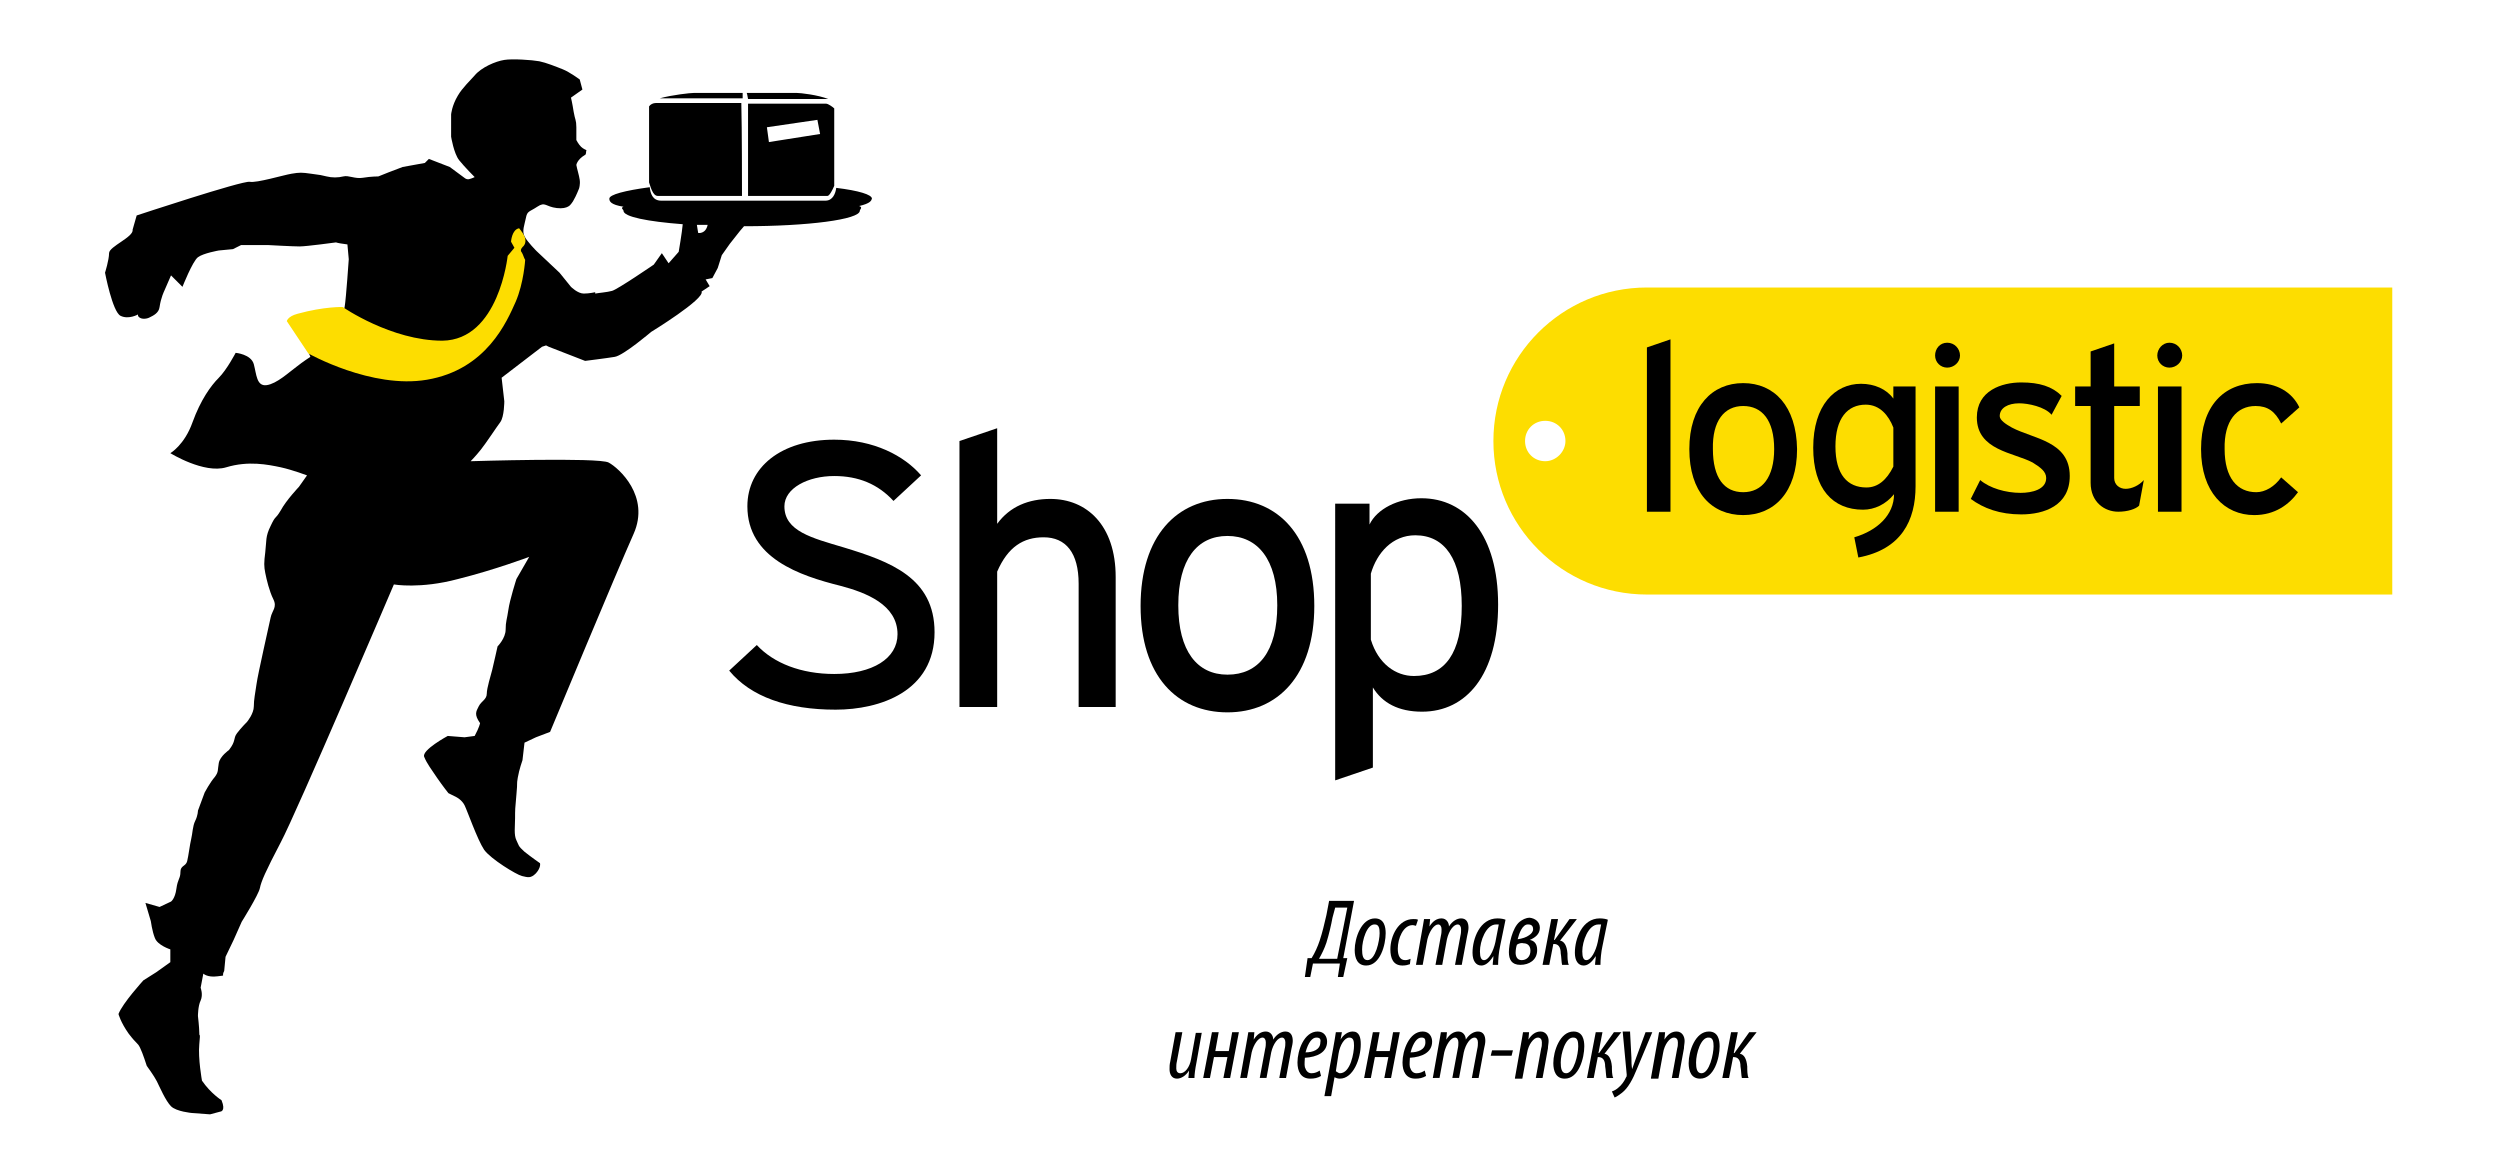 <?xml version="1.0" encoding="UTF-8"?> <!-- Generator: Adobe Illustrator 17.1.0, SVG Export Plug-In . SVG Version: 6.00 Build 0) --> <svg xmlns="http://www.w3.org/2000/svg" xmlns:xlink="http://www.w3.org/1999/xlink" x="0px" y="0px" viewBox="0 0 371.3 174" xml:space="preserve"> <g id="Guides_For_Artboard"> </g> <g id="Layer_1"> <g> <g> <path fill-rule="evenodd" clip-rule="evenodd" fill="#FDDD00" d="M244.6,42.7c-12.6,0-22.8,10.2-22.8,22.8 c0,12.6,10.2,22.8,22.8,22.8h110.7V42.7H244.6z M229.5,68.5c-1.7,0-3-1.3-3-3c0-1.7,1.3-3,3-3c1.7,0,3,1.3,3,3 C232.5,67.1,231.1,68.5,229.5,68.5z"></path> </g> </g> <path d="M123.9,65.3c-7.9,0-12.9,4.1-12.9,9.9c0,7.7,7.8,10.3,13.8,11.8c3.8,1,8.5,2.8,8.5,7.2c0,3.6-3.7,5.9-9.4,5.9 c-4.9,0-9-1.6-11.5-4.3l-4.1,3.8c3.2,3.9,8.7,5.8,15.8,5.8c6.6,0,14.7-2.7,14.7-11.5c0-8.1-6.6-10.5-13.5-12.6 c-4.7-1.4-8.8-2.4-8.8-6.1c0-2.7,3.5-4.5,7.4-4.5c3.6,0,6.5,1.2,8.8,3.7l4.1-3.8C134.3,67.7,129.8,65.3,123.9,65.3z"></path> <path d="M160.1,105h5.6V85.7c0-7.7-4.3-11.6-9.7-11.6c-3.2,0-6,1.1-7.9,3.7V63.6l-5.6,1.9V105h5.6V84.9c1.6-3.7,3.9-5.1,6.9-5.1 c3.3,0,5.2,2.3,5.2,6.9V105z"></path> <path d="M182.3,74.1c-7.5,0-12.9,5.5-12.9,15.9c0,10.4,5.4,15.8,12.9,15.8c7.5,0,12.9-5.5,12.9-15.8 C195.2,79.5,189.8,74.1,182.3,74.1z M182.3,79.6c4.5,0,7.4,3.5,7.4,10.3c0,6.9-2.8,10.3-7.4,10.3c-4.5,0-7.3-3.5-7.3-10.3 C175,83.1,177.8,79.6,182.3,79.6z"></path> <path d="M198.3,115.9l5.6-1.9v-11.9c1.4,2.3,3.8,3.6,7.3,3.6c6.6,0,11.3-5.5,11.3-15.9c0-10.3-4.8-15.8-11.4-15.8 c-3.5,0-6.6,1.6-7.7,3.9v-3.1h-5.1V115.9z M210,100.4c-2.7,0-5.3-1.8-6.4-5.4v-9.8c0.9-3.1,3.2-5.7,6.6-5.7c4.4,0,6.9,3.6,6.9,10.5 C217.1,97,214.6,100.4,210,100.4z"></path> <path fill-rule="evenodd" clip-rule="evenodd" d="M127.6,30.6c0.6,0.2,0.1,0.5,0.1,0.7c0,1.3-7.7,2.3-17.2,2.3l-0.6,0.7l-1.5,1.9 l-1.2,1.7l-0.6,1.9l-0.8,1.5l-1,0.2l0.6,1l-1.2,0.8c0.5,1.1-7.5,6-7.5,6s-4.1,3.5-5.4,3.7c-1.2,0.2-4.4,0.6-4.4,0.6l-5.4-2.1 l-0.4-0.2l-0.6,0.2l-6,4.6l0.4,3.5c0,0,0,2.3-0.6,3.1c-0.6,0.8-2.1,3.1-2.9,4.1c-0.8,1-1.5,1.7-1.5,1.7s19.1-0.6,20.5,0.2 c1.5,0.8,6.2,5,3.7,10.6c-2.5,5.6-12.4,29.4-12.4,29.4l-2.1,0.8l-1.7,0.8l-0.3,2.6c0,0-0.5,1.4-0.7,2.6c-0.2,1.2,0,0.4-0.2,2.5 c-0.2,2.1-0.2,2.3-0.2,3.5c0,1.2-0.2,2.5,0.2,3.3c0.4,0.8,0.2,0.8,1.2,1.7c1,0.8,2.3,1.7,2.3,1.7s0.2,0.6-0.6,1.5 c-0.8,0.8-1.2,0.6-2.1,0.4c-0.8-0.2-4.6-2.5-5.6-3.9c-1-1.5-2.5-5.8-2.9-6.6c-0.4-0.8-1.2-1.2-1.2-1.2l-1.2-0.6c0,0-0.8-1-1.7-2.3 c-0.8-1.2-1.5-2.1-1.9-3.1c-0.4-1,3.5-3.1,3.5-3.1l2.5,0.2l1.5-0.2c0.7-1.3,0.8-1.9,0.8-1.9c-0.9-1.3-0.6-1.7-0.2-2.5 c0.4-0.8,1.2-1,1.2-1.9c0-0.8,0.6-2.7,0.8-3.5c0.2-0.8,0.8-3.5,0.8-3.5s1.2-1.2,1.2-2.5c0-1.2,0.2-1.5,0.4-2.9 c0.2-1.5,1.2-4.6,1.2-4.6l1.9-3.3c0,0-5,1.9-10.6,3.3c-5.6,1.5-9.5,0.8-9.5,0.8s-14.5,34-16.8,38.3c-2.3,4.4-2.9,5.8-3.1,6.8 c-0.2,1-2.7,5-2.7,5l-1.2,2.7l-1.2,2.5l-0.2,2.1c-0.5,0.9,0.4,0.6-1,0.8c-1.5,0.2-2.1-0.4-2.1-0.4l-0.4,2.1c0,0,0.4,1,0,1.9 c-0.4,0.8-0.4,2.3-0.4,2.3s0.2,1.7,0.2,2.5c0,0.8,0.2-0.4,0,1.7c-0.2,2.1,0.4,5.4,0.4,5.4c1.3,1.9,2.9,2.9,2.9,2.9 c0.7,1.7-0.2,1.7-0.2,1.7l-1.5,0.4l-2.7-0.2c0,0-2.3-0.2-3.1-1c-0.8-0.8-1.7-2.9-2.1-3.7c-0.4-0.8-1.5-2.3-1.5-2.3s-0.6-1.9-1-2.7 c-0.4-0.8-0.4-0.4-1.7-2.1c-1.2-1.7-1.5-2.9-1.5-2.9c0.6-1.6,3.7-5,3.7-5l1.9-1.2l2.1-1.5v-1.9c0,0-1.9-0.6-2.3-1.7 c-0.4-1-0.6-2.5-0.6-2.5l-0.8-2.7l2.1,0.6l1.7-0.8c0,0,0.6-0.4,0.8-1.9c0.2-1.5,0.6-1.5,0.6-2.5c0-1,0.8-0.8,1-1.6 c0.2-0.8,0.4-2.5,0.6-3.3c0.2-0.8,0.2-1.9,0.6-2.7c0.4-0.8,0.4-1.5,0.4-1.5l1-2.7c0,0,0.8-1.5,1.5-2.3c0.6-0.8,0.4-1,0.6-2.1 c0.2-1,1.5-1.9,1.5-1.9c1.1-1.4,0.6-1.7,1.2-2.5c0.6-0.8,1.5-1.7,1.5-1.7s1-1.2,1-2.3c0-1,0.2-1.9,0.4-3.3c0.2-1.5,1.9-8.9,2.1-9.9 c0.2-1,1-1.5,0.4-2.7c-0.6-1.2-1-2.9-1.2-3.9c-0.2-1-0.2-1.5,0-3.1c0.2-1.7,0-2.3,0.8-3.9c0.8-1.7,0.6-0.8,1.5-2.3 c0.8-1.5,2.7-3.5,2.7-3.5l1.2-1.7c0,0-2.1-0.8-3.9-1.2c-1.9-0.4-4.8-1-8.1,0c-3.3,1-8.3-2.1-8.3-2.1s2.1-1.2,3.3-4.6 c1.2-3.3,2.7-5.4,3.9-6.6c1.2-1.2,2.5-3.7,2.5-3.7s2.3,0.2,2.7,1.7c0.4,1.5,0.4,3.3,1.9,3.1c1.5-0.2,3.3-1.9,4.4-2.7 c1-0.8,2.1-1.5,2.1-1.5l-1.7-4.1l5.6-1.9c0,0,1-0.2,1.2-1.5c0.2-1.2,0.6-7,0.6-7l-0.2-2.2c-0.8-0.1-1.4-0.2-1.7-0.3 c0,0-4.4,0.6-5.4,0.6c-1,0-4.6-0.2-4.6-0.2h-4.1l-1.2,0.6l-2.1,0.2c0,0-2.3,0.4-3.1,1c-0.8,0.6-2.3,4.4-2.3,4.4l-1.7-1.7l-1,2.3 c0,0-0.5,1-0.7,2.4c-0.1,0.9-1,1.3-1.4,1.5c-0.5,0.3-1.2,0.3-1.5,0.1c-0.4-0.2-0.3-0.5-0.3-0.5s-1.4,0.8-2.6,0.2 c-1.2-0.6-2.3-6.4-2.3-6.4s0.6-1.9,0.6-2.9c0-1,3.7-2.4,3.5-3.5l0.6-2.1c0,0,15.7-5.2,16.8-5c1,0.2,5-1,6.2-1.2 c1.2-0.2,1.5-0.2,2.9,0c1.5,0.2,1.5,0.2,2.3,0.4c0.8,0.2,1.7,0.2,2.5,0c0.8-0.2,1.7,0.4,2.9,0.2c1.2-0.2,2.3-0.2,2.3-0.2l1.5-0.6 l2.1-0.8l3.3-0.6l0.6-0.6l3.1,1.2l2.3,1.7c0,0,0.3,0.2,0.6,0.1c0.4-0.1,0.8-0.3,0.8-0.3s-1.5-1.5-2.3-2.5c-0.8-1-1.2-3.5-1.2-3.5 L67,17c0,0,0.1-1.3,1-2.8c0.7-1.2,1.9-2.3,2.5-3c1-1.2,3.1-2.1,4.4-2.3c1.2-0.2,4.1,0,5.2,0.2c1,0.2,2.5,0.8,3.5,1.2 c1,0.4,2.5,1.5,2.5,1.5l0.4,1.5l-1.7,1.2c0,0,0.2,0.8,0.4,2.1c0.2,1.2,0.4,1.2,0.4,2.3c0,1,0,1.9,0,1.9s0.3,0.6,0.7,1 c0.3,0.3,0.8,0.5,0.8,0.5c-0.1,0.2,0,0.6-0.2,0.7c-1.2,0.7-1.3,1.5-1.3,1.5c0.1,0.6,0.4,1.5,0.5,2.2c0.1,0.7-0.1,1.3-0.1,1.3 c-0.8,2-1.2,2.3-1.2,2.3s-0.4,0.8-2.1,0.6c-1.7-0.2-1.7-1-2.9-0.2c-1.2,0.8-1.5,0.6-1.7,1.7c-0.2,1-0.6,1.9-0.2,2.7 c0.4,0.8,1.8,2.2,1.8,2.2l3.4,3.2l1.7,2.1c0,0,1,1,1.9,1c0.8,0,1.7-0.2,1.7-0.2l0,0.2c0.5-0.1,1.8-0.2,2.5-0.4 c0.8-0.2,6.2-3.9,6.2-3.9l1.2-1.7l1,1.5l1.5-1.7c0,0,0.5-2.9,0.6-4.1c-5.2-0.4-8.8-1.1-8.8-2c0-0.2-0.5-0.4,0-0.6 c-1.9-0.3-2.1-0.8-2.1-1.2c0-0.6,2.3-1.2,6-1.7c0.1,0.9,0.4,2,1.7,2c5.5,0,19.7,0,24.4,0c1.1,0,1.5-1.1,1.6-1.9 c3.3,0.4,5.3,1,5.3,1.6C129.4,29.8,129.3,30.2,127.6,30.6z M103.5,33.4c0.1,0.7,0.2,1.2,0.2,1.2s1.1,0.2,1.4-1.2 C104.5,33.4,104,33.4,103.5,33.4z M122.9,29.1c-1.7,0-6.6,0-11.8,0c0-1.2,0-9.8,0-13.7c0,0,0,0,0,0c5.1,0,9.9,0,11.6,0 c0.3,0,1,0.5,1.2,0.7v11.1c0,0.1,0,0.3,0,0.4C123.7,28.1,123.2,29.1,122.9,29.1z M121.4,17.8l-7.5,1.1l0.3,2.2l7.6-1.2L121.4,17.8z M110.9,13.8h7.4c0.6,0,3.2,0.3,4.7,0.9l-11.9,0C111,14.3,111,14,110.9,13.8z M98,14.6c1.8-0.5,4.5-0.8,5.1-0.8h7.2 c0,0.2,0,0.4,0,0.8L98,14.6z M110.2,29.1c-5,0-10,0-12.5,0c-0.8,0-1.1-1.5-1.3-2V15.8c0.2-0.3,0.6-0.5,1-0.5c2.9,0,7.9,0,12.7,0 C110.2,19.3,110.2,27.8,110.2,29.1z"></path> <path d="M244.6,76h3.5V50.4l-3.5,1.2V76z"></path> <path d="M258.9,56.9c-4.6,0-8,3.4-8,9.8c0,6.4,3.3,9.8,8,9.8c4.6,0,8-3.4,8-9.8C266.8,60.3,263.5,56.9,258.9,56.9z M258.9,60.3 c2.8,0,4.6,2.1,4.6,6.4c0,4.2-1.8,6.4-4.6,6.4c-2.8,0-4.5-2.1-4.5-6.4C254.3,62.5,256.1,60.3,258.9,60.3z"></path> <path d="M276.7,75.7c1.7,0,3.4-0.8,4.6-2.3c0,3.1-2.5,5.4-5.9,6.4l0.6,3c6.4-1.2,8.5-5.5,8.5-10.6V57.4h-3.3v1.8 c-1-1.4-2.8-2.2-4.8-2.2c-3.9,0-7.1,3.2-7.1,9.5C269.3,72.6,272.2,75.7,276.7,75.7z M277.2,72.4c-2.8,0-4.6-1.9-4.6-6.1 c0-4.2,1.8-6.2,4.5-6.2c2.1,0,3.4,1.6,4.1,3.4v5.8C280.2,71.3,278.9,72.4,277.2,72.4z"></path> <path d="M287.4,57.4V76h3.5V57.4H287.4z M287.4,52.8c0,1,0.8,1.8,1.8,1.8c1,0,1.9-0.8,1.9-1.8c0-1-0.8-1.9-1.9-1.9 C288.1,50.9,287.4,51.8,287.4,52.8z"></path> <path d="M300.2,56.8c-2.9,0-6.6,1.2-6.6,5.2c0,4.9,5.5,5.2,8.3,6.7c1.1,0.7,2,1.3,2,2.3c0,1.7-2.1,2.2-3.8,2.2 c-2.2,0-4.6-0.7-6-1.9l-1.4,2.8c1.9,1.4,4.3,2.3,7.5,2.3c3.4,0,7.2-1.3,7.2-5.7c0-5.2-5.4-5.5-8.6-7.2c-0.9-0.5-1.8-1.1-1.8-1.7 c0-1.2,1.2-1.9,2.9-1.9c1.3,0,3.8,0.5,4.8,1.7l1.5-2.8C304.8,57.4,302.9,56.8,300.2,56.8z"></path> <path d="M314.6,76c1.4,0,2.6-0.4,3.1-0.9l0.7-3.8c-0.7,0.8-1.8,1.3-2.7,1.3c-0.9,0-1.7-0.6-1.7-1.6V60.3h3.8v-2.9H314V51l-3.5,1.2 v5.2h-2.3v2.9h2.3v11.4C310.5,74.6,312.6,76,314.6,76z"></path> <path d="M320.5,57.4V76h3.5V57.4H320.5z M320.4,52.8c0,1,0.8,1.8,1.8,1.8c1,0,1.9-0.8,1.9-1.8c0-1-0.8-1.9-1.9-1.9 C321.2,50.9,320.4,51.8,320.4,52.8z"></path> <path d="M335,60.3c1.8,0,2.9,0.8,3.8,2.6l2.7-2.4c-1.1-2.3-3.4-3.6-6.3-3.6c-4.9,0-8.3,3.4-8.3,9.8c0,6.4,3.5,9.8,7.9,9.8 c3.1,0,5.2-1.6,6.5-3.4l-2.5-2.2c-1,1.4-2.4,2.2-3.7,2.2c-2.8,0-4.7-2.1-4.7-6.4C330.3,62.5,332.2,60.3,335,60.3z"></path> <g> <g> <path fill-rule="evenodd" clip-rule="evenodd" fill="#FDDD00" d="M77.7,36.6c0,0,0.7-0.6,0.1-1.7c-0.2-0.4-0.7-1-0.7-1 c-1.1,0.2-1.2,2-1.2,2l0.5,0.9l-1,1.2c0,0-1.3,12.5-9.7,12.6c-7.6,0-14.8-5-14.8-5s-2.7-0.1-6.7,1c-1.5,0.4-1.6,1.1-1.6,1.1 l3.2,4.8c0,0,9.4,5.3,17.6,3.9c8.9-1.5,11.9-8.7,13.2-11.6c1.2-2.8,1.4-6.2,1.4-6.2c-0.2-0.3-0.3-0.8-0.5-1.1 C77.1,37.1,77.7,36.6,77.7,36.6z"></path> </g> </g> <g> <path d="M201.1,133.8l-1.6,8.5l0.6,0l-0.6,2.8h-0.8l0.3-2h-4l-0.4,2h-0.8l0.4-2.8l0.6,0c0.5-0.8,0.9-1.7,1.2-2.6 c0.4-1.2,0.7-2.5,1-3.8l0.4-2.1H201.1z M197.9,136.3c-0.2,1.1-0.5,2.4-0.9,3.7c-0.3,0.9-0.7,1.7-1.1,2.4h2.7l1.5-7.6h-1.8 L197.9,136.3z"></path> <path d="M205.8,138.6c0,1.7-0.8,4.8-2.9,4.8c-1.3,0-1.7-1.1-1.7-2.3c0-1.8,1-4.7,3-4.7C205.6,136.4,205.8,137.7,205.8,138.6z M202.3,141c0,0.8,0.1,1.6,0.8,1.6c1.2,0,1.8-2.9,1.8-4c0-0.7-0.1-1.3-0.7-1.3C203,137.2,202.3,139.7,202.3,141z"></path> <path d="M209.4,143.2c-0.3,0.1-0.6,0.2-1.1,0.2c-1.4,0-1.8-1.1-1.8-2.4c0-2,1.2-4.5,3.4-4.5c0.3,0,0.5,0,0.7,0.1l-0.3,0.9 c-0.1,0-0.3-0.1-0.5-0.1c-1.4,0-2.2,2-2.2,3.5c0,1,0.3,1.7,1.1,1.7c0.3,0,0.6-0.1,0.8-0.2L209.4,143.2z"></path> <path d="M210.3,143.3l0.8-4.5c0.2-1,0.3-1.8,0.4-2.3h0.9l-0.1,1.1h0c0.5-0.8,1.1-1.2,1.8-1.2c0.7,0,1.1,0.6,1.1,1.2 c0.5-0.8,1.2-1.2,1.8-1.2c0.8,0,1.1,0.6,1.1,1.4c0,0.3-0.1,0.8-0.2,1.2l-0.8,4.3h-1l0.8-4.3c0.1-0.4,0.1-0.7,0.1-1 c0-0.4-0.2-0.7-0.5-0.7c-0.6,0-1.3,0.9-1.6,2.2l-0.7,3.8h-1l0.8-4.3c0.1-0.4,0.1-0.7,0.1-1c0-0.4-0.2-0.7-0.5-0.7 c-0.6,0-1.3,1-1.6,2.2l-0.7,3.8H210.3z"></path> <path d="M221.7,143.3c0-0.4,0.1-0.8,0.1-1.3h0c-0.7,1.1-1.3,1.4-1.8,1.4c-0.8,0-1.3-0.7-1.3-1.9c0-2.1,1.1-5.1,3.7-5.1 c0.5,0,1,0.1,1.2,0.2l-0.8,3.9c-0.2,0.9-0.3,2-0.3,2.8H221.7z M222.6,137.3c-0.1,0-0.3,0-0.4,0c-1.5,0-2.4,2.5-2.4,4 c0,0.9,0.2,1.3,0.6,1.3c0.7,0,1.4-1.3,1.7-2.7L222.6,137.3z"></path> <path d="M228.7,137.8c0,1-0.8,1.5-1.5,1.8v0c0.6,0.1,1.1,0.5,1.1,1.5c0,1.5-1.2,2.2-2.5,2.2c-1.3,0-1.7-0.8-1.7-1.9 c0-1.1,0.5-3.6,1.6-4.5c0.4-0.3,0.9-0.6,1.5-0.6C228,136.4,228.7,136.9,228.7,137.8z M225.3,140.3c-0.1,0.2-0.2,0.8-0.2,1.2 c0,0.5,0.2,1.1,0.9,1.1c0.7,0,1.3-0.5,1.3-1.4c0-0.8-0.5-1.1-1-1.1C226,140,225.6,140.1,225.3,140.3z M225.4,139.5 c0.7-0.1,1.3-0.3,1.7-0.6c0.3-0.2,0.6-0.5,0.6-0.9c0-0.4-0.2-0.7-0.7-0.7C226.1,137.2,225.6,138.7,225.4,139.5z"></path> <path d="M231.4,136.5l-0.6,3.1h0.1l2.2-3.1h1.1l-2.5,3.2c0.6,0.1,1,0.7,1.1,1.9c0,0.5,0,1.3,0.2,1.7h-1c-0.1-0.4-0.1-1.2-0.2-1.7 c0-1-0.4-1.4-1-1.4h-0.1l-0.6,3.1h-1l1.3-6.8H231.4z"></path> <path d="M236.9,143.3c0-0.4,0.1-0.8,0.1-1.3h0c-0.7,1.1-1.3,1.4-1.8,1.4c-0.8,0-1.3-0.7-1.3-1.9c0-2.1,1.1-5.1,3.7-5.1 c0.5,0,1,0.1,1.2,0.2l-0.8,3.9c-0.2,0.9-0.3,2-0.3,2.8H236.9z M237.8,137.3c-0.1,0-0.3,0-0.4,0c-1.5,0-2.4,2.5-2.4,4 c0,0.9,0.2,1.3,0.6,1.3c0.7,0,1.4-1.3,1.7-2.7L237.8,137.3z"></path> <path d="M178.5,153.3l-0.8,4.5c-0.2,1-0.3,1.8-0.3,2.3h-0.9l0.1-1.1h0c-0.5,0.8-1.2,1.2-1.8,1.2c-0.8,0-1.1-0.7-1.1-1.4 c0-0.4,0-0.7,0.1-1.1l0.8-4.4h1l-0.8,4.3c-0.1,0.4-0.1,0.7-0.1,1.1c0,0.4,0.2,0.7,0.6,0.7c0.7,0,1.4-0.9,1.6-2.1l0.7-3.9H178.5z"></path> <path d="M181,153.3l-0.5,2.8h2l0.5-2.8h1l-1.3,6.8h-1l0.6-3.1h-2l-0.6,3.1h-1l1.3-6.8H181z"></path> <path d="M184.2,160.1l0.8-4.5c0.2-1,0.3-1.8,0.4-2.3h0.9l-0.1,1.1h0c0.5-0.8,1.1-1.2,1.8-1.2c0.7,0,1.1,0.6,1.1,1.2 c0.5-0.8,1.2-1.2,1.8-1.2c0.8,0,1.1,0.6,1.1,1.4c0,0.3-0.1,0.8-0.2,1.2l-0.8,4.3h-1l0.8-4.3c0.1-0.4,0.1-0.7,0.1-1 c0-0.4-0.2-0.7-0.5-0.7c-0.6,0-1.3,0.9-1.6,2.2l-0.7,3.8h-1l0.8-4.3c0.1-0.4,0.1-0.7,0.1-1c0-0.4-0.2-0.7-0.5-0.7 c-0.6,0-1.3,1-1.6,2.2l-0.7,3.8H184.2z"></path> <path d="M196.2,159.8c-0.5,0.3-1,0.4-1.6,0.4c-1.4,0-1.9-1.1-1.9-2.4c0-1.8,1-4.6,3-4.6c1,0,1.4,0.8,1.4,1.5 c0,1.6-1.5,2.3-3.3,2.4c0,0.2-0.1,1,0,1.4c0.2,0.6,0.5,0.9,1,0.9c0.5,0,0.9-0.2,1.2-0.4L196.2,159.8z M195.5,154.1 c-0.6,0-1.2,0.7-1.6,2.2c1.1,0,2.2-0.4,2.2-1.5C196.2,154.3,196,154.1,195.5,154.1z"></path> <path d="M196.7,162.8l1.3-7.1c0.2-1,0.3-1.8,0.4-2.4h0.9l-0.2,1.1h0c0.4-0.7,1.1-1.2,1.8-1.2c1,0,1.2,0.9,1.2,1.9 c0,2.1-1.1,5.1-3.1,5.1c-0.3,0-0.6-0.1-0.8-0.2h0l-0.5,2.8H196.7z M198.4,159.1c0.2,0.1,0.4,0.3,0.6,0.3c1.6,0,2.1-3.1,2.1-4.1 c0-0.7-0.1-1.2-0.7-1.2c-0.7,0-1.4,1.1-1.6,2.4L198.4,159.1z"></path> <path d="M204.9,153.3l-0.5,2.8h2l0.5-2.8h1l-1.3,6.8h-1l0.6-3.1h-2l-0.6,3.1h-1l1.3-6.8H204.9z"></path> <path d="M211.8,159.8c-0.5,0.3-1,0.4-1.6,0.4c-1.4,0-1.9-1.1-1.9-2.4c0-1.8,1-4.6,3-4.6c1,0,1.4,0.8,1.4,1.5 c0,1.6-1.5,2.3-3.3,2.4c0,0.2-0.1,1,0,1.4c0.2,0.6,0.5,0.9,1,0.9c0.5,0,0.9-0.2,1.2-0.4L211.8,159.8z M211.1,154.1 c-0.6,0-1.2,0.7-1.6,2.2c1.1,0,2.2-0.4,2.2-1.5C211.7,154.3,211.6,154.1,211.1,154.1z"></path> <path d="M212.8,160.1l0.8-4.5c0.2-1,0.3-1.8,0.4-2.3h0.9l-0.1,1.1h0c0.5-0.8,1.1-1.2,1.8-1.2c0.7,0,1.1,0.6,1.1,1.2 c0.5-0.8,1.2-1.2,1.8-1.2c0.8,0,1.1,0.6,1.1,1.4c0,0.3-0.1,0.8-0.2,1.2l-0.8,4.3h-1l0.8-4.3c0.1-0.4,0.1-0.7,0.1-1 c0-0.4-0.2-0.7-0.5-0.7c-0.6,0-1.3,0.9-1.6,2.2l-0.7,3.8h-1l0.8-4.3c0.1-0.4,0.1-0.7,0.1-1c0-0.4-0.2-0.7-0.5-0.7 c-0.6,0-1.3,1-1.6,2.2l-0.7,3.8H212.8z"></path> <path d="M224.7,156l-0.2,0.8h-3.1l0.2-0.8H224.7z"></path> <path d="M225,160.1l0.8-4.5c0.2-1,0.3-1.8,0.4-2.3h0.9l-0.1,1.1h0c0.5-0.8,1.1-1.2,1.8-1.2c0.8,0,1.2,0.7,1.2,1.4 c0,0.4-0.1,0.7-0.1,1.1l-0.8,4.4h-1l0.8-4.4c0.1-0.3,0.1-0.6,0.1-0.9c0-0.4-0.2-0.7-0.6-0.7c-0.6,0-1.4,1-1.6,2.3l-0.7,3.8H225z"></path> <path d="M235.3,155.4c0,1.7-0.8,4.8-2.9,4.8c-1.3,0-1.7-1.1-1.7-2.3c0-1.8,1-4.7,3-4.7C235.1,153.2,235.3,154.5,235.3,155.4z M231.8,157.8c0,0.8,0.1,1.6,0.8,1.6c1.2,0,1.8-2.9,1.8-4c0-0.7-0.1-1.3-0.7-1.3C232.5,154,231.8,156.5,231.8,157.8z"></path> <path d="M238,153.3l-0.6,3.1h0.1l2.2-3.1h1.1l-2.5,3.2c0.6,0.1,1,0.7,1.1,1.9c0,0.5,0,1.3,0.2,1.7h-1c-0.1-0.4-0.1-1.2-0.2-1.7 c0-1-0.4-1.4-1-1.4h-0.1l-0.6,3.1h-1l1.3-6.8H238z"></path> <path d="M242.1,153.3l0.2,3.8c0,0.6,0,1,0.1,1.7h0c0.2-0.6,0.4-1.1,0.6-1.7l1.4-3.8h1l-2.3,5.5c-0.6,1.5-1.3,2.8-2.2,3.5 c-0.4,0.3-0.8,0.6-1.1,0.7l-0.4-0.9c0.3-0.1,0.7-0.3,1-0.6c0.4-0.3,0.9-1,1.1-1.5c0.1-0.1,0.1-0.2,0.1-0.4l-0.6-6.4H242.1z"></path> <path d="M245.2,160.1l0.8-4.5c0.2-1,0.3-1.8,0.4-2.3h0.9l-0.1,1.1h0c0.5-0.8,1.1-1.2,1.8-1.2c0.8,0,1.2,0.7,1.2,1.4 c0,0.4-0.1,0.7-0.1,1.1l-0.8,4.4h-1l0.8-4.4c0.1-0.3,0.1-0.6,0.1-0.9c0-0.4-0.2-0.7-0.6-0.7c-0.6,0-1.4,1-1.6,2.3l-0.7,3.8H245.2z "></path> <path d="M255.4,155.4c0,1.7-0.8,4.8-2.9,4.8c-1.3,0-1.7-1.1-1.7-2.3c0-1.8,1-4.7,3-4.7C255.2,153.2,255.4,154.5,255.4,155.4z M251.9,157.8c0,0.8,0.1,1.6,0.8,1.6c1.2,0,1.8-2.9,1.8-4c0-0.7-0.1-1.3-0.7-1.3C252.6,154,251.9,156.5,251.9,157.8z"></path> <path d="M258.1,153.3l-0.6,3.1h0.1l2.2-3.1h1.1l-2.5,3.2c0.6,0.1,1,0.7,1.1,1.9c0,0.5,0,1.3,0.2,1.7h-1c-0.1-0.4-0.1-1.2-0.2-1.7 c0-1-0.4-1.4-1-1.4h-0.1l-0.6,3.1h-1l1.3-6.8H258.1z"></path> </g> </g> </svg> 
